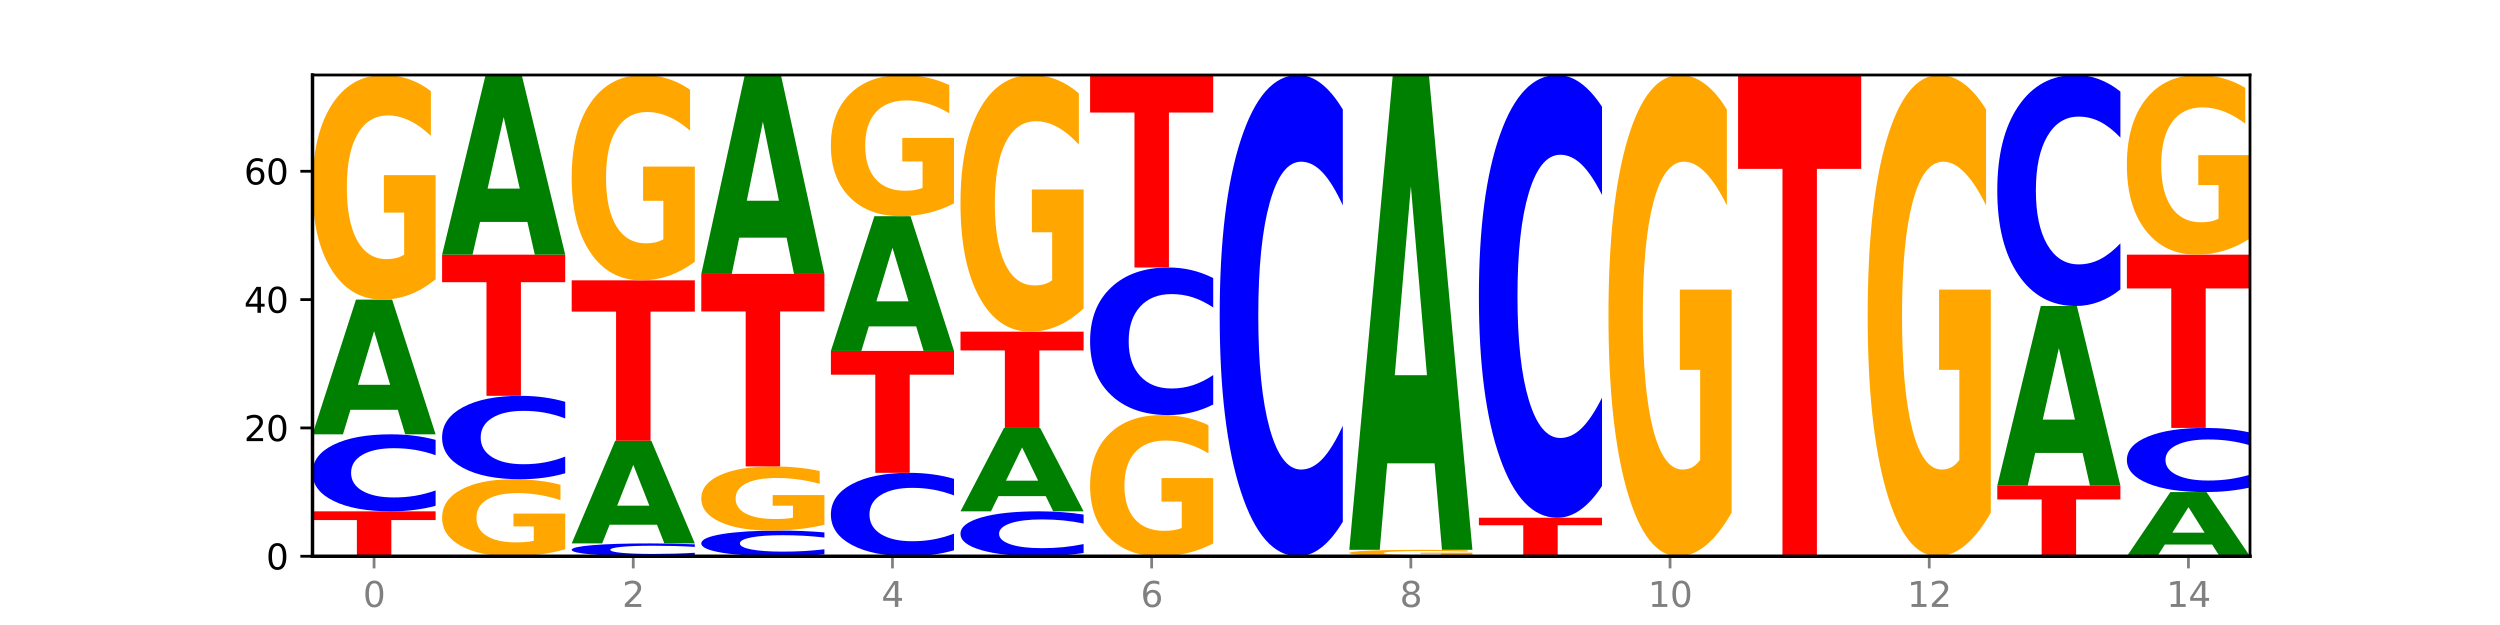<?xml version="1.0" encoding="utf-8" standalone="no"?>
<!DOCTYPE svg PUBLIC "-//W3C//DTD SVG 1.1//EN"
  "http://www.w3.org/Graphics/SVG/1.1/DTD/svg11.dtd">
<svg xmlns:xlink="http://www.w3.org/1999/xlink" width="720pt" height="180pt" viewBox="0 0 720 180" xmlns="http://www.w3.org/2000/svg" version="1.1">
 <defs>
  <style type="text/css">*{stroke-linejoin: round; stroke-linecap: butt}</style>
 </defs>
 <g id="figure_1">
  <g id="patch_1">
   <path d="M 0 180 
L 720 180 
L 720 0 
L 0 0 
z
" style="fill: #ffffff"/>
  </g>
  <g id="axes_1">
   <g id="patch_2">
    <path d="M 90 160.2 
L 648 160.2 
L 648 21.6 
L 90 21.6 
z
" style="fill: #ffffff"/>
   </g>
   <g id="line2d_1">
    <path d="M 90 160.2 
L 648 160.2 
" clip-path="url(#p70ac80c0d8)" style="fill: none; stroke: #000000; stroke-width: 0.5; stroke-linecap: square"/>
   </g>
   <g id="patch_3">
    <path d="M 90 147.264 
L 125.458 147.264 
L 125.458 149.787 
L 112.701 149.787 
L 112.701 160.2 
L 102.781 160.2 
L 102.781 149.787 
L 90 149.787 
L 90 147.264 
z
" clip-path="url(#p70ac80c0d8)" style="fill: #ff0000"/>
   </g>
   <g id="patch_4">
    <path d="M 125.458 145.674 
Q 122.492 146.462 119.285 146.861 
Q 116.078 147.264 112.585 147.264 
Q 102.168 147.264 96.084 144.277 
Q 90 141.291 90 136.183 
Q 90 131.057 96.084 128.075 
Q 102.168 125.088 112.585 125.088 
Q 116.078 125.088 119.285 125.491 
Q 122.492 125.89 125.458 126.678 
L 125.458 131.098 
Q 122.465 130.054 119.562 129.568 
Q 116.658 129.083 113.451 129.083 
Q 107.698 129.083 104.401 130.974 
Q 101.114 132.862 101.114 136.183 
Q 101.114 139.49 104.401 141.382 
Q 107.698 143.269 113.451 143.269 
Q 116.658 143.269 119.562 142.784 
Q 122.465 142.294 125.458 141.249 
L 125.458 145.674 
z
" clip-path="url(#p70ac80c0d8)" style="fill: #0000ff"/>
   </g>
   <g id="patch_5">
    <path d="M 114.562 118.018 
L 100.925 118.018 
L 98.772 125.088 
L 90 125.088 
L 102.527 86.28 
L 112.931 86.28 
L 125.458 125.088 
L 116.693 125.088 
L 114.562 118.018 
z
M 103.1 110.816 
L 112.365 110.816 
L 107.74 95.379 
L 103.1 110.816 
z
" clip-path="url(#p70ac80c0d8)" style="fill: #008000"/>
   </g>
   <g id="patch_6">
    <path d="M 125.458 80.428 
Q 121.882 83.354 118.036 84.824 
Q 114.19 86.28 110.089 86.28 
Q 100.823 86.28 95.412 77.569 
Q 90 68.857 90 53.96 
Q 90 38.889 95.507 30.244 
Q 101.022 21.6 110.614 21.6 
Q 114.309 21.6 117.694 22.776 
Q 121.088 23.938 124.091 26.236 
L 124.091 39.129 
Q 120.992 36.177 117.925 34.72 
Q 114.857 33.251 111.774 33.251 
Q 106.068 33.251 102.977 38.622 
Q 99.886 43.979 99.886 53.96 
Q 99.886 63.847 102.866 69.245 
Q 105.846 74.629 111.329 74.629 
Q 112.823 74.629 114.102 74.322 
Q 115.382 74.001 116.399 73.333 
L 116.399 61.228 
L 110.558 61.228 
L 110.558 50.446 
L 125.458 50.446 
L 125.458 80.428 
z
" clip-path="url(#p70ac80c0d8)" style="fill: #ffa600"/>
   </g>
   <g id="patch_7">
    <path d="M 162.783 158.194 
Q 159.207 159.197 155.36 159.701 
Q 151.514 160.2 147.414 160.2 
Q 138.148 160.2 132.736 157.213 
Q 127.324 154.227 127.324 149.119 
Q 127.324 143.952 132.831 140.988 
Q 138.346 138.024 147.938 138.024 
Q 151.633 138.024 155.019 138.427 
Q 158.412 138.826 161.416 139.614 
L 161.416 144.034 
Q 158.317 143.022 155.249 142.522 
Q 152.182 142.019 149.098 142.019 
Q 143.393 142.019 140.301 143.86 
Q 137.21 145.697 137.21 149.119 
Q 137.21 152.509 140.19 154.359 
Q 143.17 156.205 148.653 156.205 
Q 150.147 156.205 151.427 156.1 
Q 152.706 155.99 153.723 155.761 
L 153.723 151.611 
L 147.883 151.611 
L 147.883 147.914 
L 162.783 147.914 
L 162.783 158.194 
z
" clip-path="url(#p70ac80c0d8)" style="fill: #ffa600"/>
   </g>
   <g id="patch_8">
    <path d="M 162.783 136.302 
Q 159.817 137.156 156.609 137.587 
Q 153.402 138.024 149.909 138.024 
Q 139.492 138.024 133.408 134.788 
Q 127.324 131.553 127.324 126.019 
Q 127.324 120.466 133.408 117.236 
Q 139.492 114 149.909 114 
Q 153.402 114 156.609 114.437 
Q 159.817 114.868 162.783 115.722 
L 162.783 120.511 
Q 159.79 119.379 156.886 118.853 
Q 153.983 118.327 150.776 118.327 
Q 145.022 118.327 141.726 120.377 
Q 138.438 122.422 138.438 126.019 
Q 138.438 129.602 141.726 131.652 
Q 145.022 133.697 150.776 133.697 
Q 153.983 133.697 156.886 133.171 
Q 159.79 132.64 162.783 131.508 
L 162.783 136.302 
z
" clip-path="url(#p70ac80c0d8)" style="fill: #0000ff"/>
   </g>
   <g id="patch_9">
    <path d="M 127.324 73.344 
L 162.783 73.344 
L 162.783 81.273 
L 150.026 81.273 
L 150.026 114 
L 140.106 114 
L 140.106 81.273 
L 127.324 81.273 
L 127.324 73.344 
z
" clip-path="url(#p70ac80c0d8)" style="fill: #ff0000"/>
   </g>
   <g id="patch_10">
    <path d="M 151.886 63.918 
L 138.25 63.918 
L 136.097 73.344 
L 127.324 73.344 
L 139.852 21.6 
L 150.255 21.6 
L 162.783 73.344 
L 154.018 73.344 
L 151.886 63.918 
z
M 140.425 54.314 
L 149.69 54.314 
L 145.064 33.732 
L 140.425 54.314 
z
" clip-path="url(#p70ac80c0d8)" style="fill: #008000"/>
   </g>
   <g id="patch_11">
    <path d="M 200.107 159.935 
Q 197.141 160.066 193.934 160.133 
Q 190.727 160.2 187.233 160.2 
Q 176.817 160.2 170.733 159.702 
Q 164.649 159.204 164.649 158.353 
Q 164.649 157.499 170.733 157.002 
Q 176.817 156.504 187.233 156.504 
Q 190.727 156.504 193.934 156.571 
Q 197.141 156.638 200.107 156.769 
L 200.107 157.506 
Q 197.114 157.332 194.211 157.251 
Q 191.307 157.17 188.1 157.17 
Q 182.347 157.17 179.05 157.485 
Q 175.762 157.8 175.762 158.353 
Q 175.762 158.904 179.05 159.22 
Q 182.347 159.534 188.1 159.534 
Q 191.307 159.534 194.211 159.453 
Q 197.114 159.372 200.107 159.198 
L 200.107 159.935 
z
" clip-path="url(#p70ac80c0d8)" style="fill: #0000ff"/>
   </g>
   <g id="patch_12">
    <path d="M 189.211 151.118 
L 175.574 151.118 
L 173.421 156.504 
L 164.649 156.504 
L 177.176 126.936 
L 187.58 126.936 
L 200.107 156.504 
L 191.342 156.504 
L 189.211 151.118 
z
M 177.749 145.63 
L 187.014 145.63 
L 182.389 133.869 
L 177.749 145.63 
z
" clip-path="url(#p70ac80c0d8)" style="fill: #008000"/>
   </g>
   <g id="patch_13">
    <path d="M 164.649 80.736 
L 200.107 80.736 
L 200.107 89.746 
L 187.35 89.746 
L 187.35 126.936 
L 177.43 126.936 
L 177.43 89.746 
L 164.649 89.746 
L 164.649 80.736 
z
" clip-path="url(#p70ac80c0d8)" style="fill: #ff0000"/>
   </g>
   <g id="patch_14">
    <path d="M 200.107 75.386 
Q 196.531 78.061 192.685 79.404 
Q 188.839 80.736 184.738 80.736 
Q 175.472 80.736 170.061 72.771 
Q 164.649 64.807 164.649 51.186 
Q 164.649 37.407 170.156 29.504 
Q 175.671 21.6 185.263 21.6 
Q 188.958 21.6 192.343 22.675 
Q 195.736 23.738 198.74 25.839 
L 198.74 37.627 
Q 195.641 34.927 192.574 33.596 
Q 189.506 32.252 186.423 32.252 
Q 180.717 32.252 177.626 37.163 
Q 174.535 42.061 174.535 51.186 
Q 174.535 60.226 177.515 65.161 
Q 180.495 70.084 185.978 70.084 
Q 187.472 70.084 188.751 69.803 
Q 190.031 69.51 191.048 68.899 
L 191.048 57.832 
L 185.207 57.832 
L 185.207 47.974 
L 200.107 47.974 
L 200.107 75.386 
z
" clip-path="url(#p70ac80c0d8)" style="fill: #ffa600"/>
   </g>
   <g id="patch_15">
    <path d="M 237.431 159.67 
Q 234.465 159.933 231.258 160.066 
Q 228.051 160.2 224.558 160.2 
Q 214.141 160.2 208.057 159.204 
Q 201.973 158.209 201.973 156.506 
Q 201.973 154.798 208.057 153.804 
Q 214.141 152.808 224.558 152.808 
Q 228.051 152.808 231.258 152.942 
Q 234.465 153.075 237.431 153.338 
L 237.431 154.811 
Q 234.439 154.463 231.535 154.301 
Q 228.632 154.14 225.424 154.14 
Q 219.671 154.14 216.375 154.77 
Q 213.087 155.399 213.087 156.506 
Q 213.087 157.609 216.375 158.239 
Q 219.671 158.868 225.424 158.868 
Q 228.632 158.868 231.535 158.707 
Q 234.439 158.543 237.431 158.195 
L 237.431 159.67 
z
" clip-path="url(#p70ac80c0d8)" style="fill: #0000ff"/>
   </g>
   <g id="patch_16">
    <path d="M 237.431 151.136 
Q 233.855 151.972 230.009 152.392 
Q 226.163 152.808 222.063 152.808 
Q 212.797 152.808 207.385 150.319 
Q 201.973 147.83 201.973 143.574 
Q 201.973 139.268 207.48 136.798 
Q 212.995 134.328 222.587 134.328 
Q 226.282 134.328 229.668 134.664 
Q 233.061 134.996 236.065 135.653 
L 236.065 139.336 
Q 232.965 138.493 229.898 138.077 
Q 226.831 137.657 223.747 137.657 
Q 218.041 137.657 214.95 139.191 
Q 211.859 140.722 211.859 143.574 
Q 211.859 146.399 214.839 147.941 
Q 217.819 149.479 223.302 149.479 
Q 224.796 149.479 226.076 149.391 
Q 227.355 149.3 228.372 149.109 
L 228.372 145.65 
L 222.531 145.65 
L 222.531 142.57 
L 237.431 142.57 
L 237.431 151.136 
z
" clip-path="url(#p70ac80c0d8)" style="fill: #ffa600"/>
   </g>
   <g id="patch_17">
    <path d="M 201.973 78.888 
L 237.431 78.888 
L 237.431 89.7 
L 224.675 89.7 
L 224.675 134.328 
L 214.755 134.328 
L 214.755 89.7 
L 201.973 89.7 
L 201.973 78.888 
z
" clip-path="url(#p70ac80c0d8)" style="fill: #ff0000"/>
   </g>
   <g id="patch_18">
    <path d="M 226.535 68.452 
L 212.899 68.452 
L 210.745 78.888 
L 201.973 78.888 
L 214.501 21.6 
L 224.904 21.6 
L 237.431 78.888 
L 228.667 78.888 
L 226.535 68.452 
z
M 215.073 57.819 
L 224.339 57.819 
L 219.713 35.032 
L 215.073 57.819 
z
" clip-path="url(#p70ac80c0d8)" style="fill: #008000"/>
   </g>
   <g id="patch_19">
    <path d="M 274.756 158.478 
Q 271.79 159.332 268.583 159.763 
Q 265.375 160.2 261.882 160.2 
Q 251.465 160.2 245.382 156.964 
Q 239.298 153.729 239.298 148.195 
Q 239.298 142.642 245.382 139.412 
Q 251.465 136.176 261.882 136.176 
Q 265.375 136.176 268.583 136.613 
Q 271.79 137.044 274.756 137.898 
L 274.756 142.687 
Q 271.763 141.555 268.86 141.029 
Q 265.956 140.503 262.749 140.503 
Q 256.995 140.503 253.699 142.553 
Q 250.411 144.598 250.411 148.195 
Q 250.411 151.778 253.699 153.828 
Q 256.995 155.873 262.749 155.873 
Q 265.956 155.873 268.86 155.347 
Q 271.763 154.816 274.756 153.684 
L 274.756 158.478 
z
" clip-path="url(#p70ac80c0d8)" style="fill: #0000ff"/>
   </g>
   <g id="patch_20">
    <path d="M 239.298 101.064 
L 274.756 101.064 
L 274.756 107.912 
L 261.999 107.912 
L 261.999 136.176 
L 252.079 136.176 
L 252.079 107.912 
L 239.298 107.912 
L 239.298 101.064 
z
" clip-path="url(#p70ac80c0d8)" style="fill: #ff0000"/>
   </g>
   <g id="patch_21">
    <path d="M 263.86 93.994 
L 250.223 93.994 
L 248.07 101.064 
L 239.298 101.064 
L 251.825 62.256 
L 262.228 62.256 
L 274.756 101.064 
L 265.991 101.064 
L 263.86 93.994 
z
M 252.398 86.792 
L 261.663 86.792 
L 257.038 71.355 
L 252.398 86.792 
z
" clip-path="url(#p70ac80c0d8)" style="fill: #008000"/>
   </g>
   <g id="patch_22">
    <path d="M 274.756 58.578 
Q 271.18 60.417 267.334 61.341 
Q 263.487 62.256 259.387 62.256 
Q 250.121 62.256 244.709 56.78 
Q 239.298 51.305 239.298 41.941 
Q 239.298 32.467 244.805 27.034 
Q 250.32 21.6 259.911 21.6 
Q 263.607 21.6 266.992 22.339 
Q 270.385 23.07 273.389 24.514 
L 273.389 32.619 
Q 270.29 30.763 267.222 29.847 
Q 264.155 28.923 261.072 28.923 
Q 255.366 28.923 252.275 32.299 
Q 249.183 35.667 249.183 41.941 
Q 249.183 48.155 252.163 51.548 
Q 255.143 54.933 260.627 54.933 
Q 262.121 54.933 263.4 54.74 
Q 264.679 54.538 265.697 54.118 
L 265.697 46.509 
L 259.856 46.509 
L 259.856 39.732 
L 274.756 39.732 
L 274.756 58.578 
z
" clip-path="url(#p70ac80c0d8)" style="fill: #ffa600"/>
   </g>
   <g id="patch_23">
    <path d="M 312.08 159.273 
Q 309.114 159.732 305.907 159.965 
Q 302.7 160.2 299.207 160.2 
Q 288.79 160.2 282.706 158.458 
Q 276.622 156.715 276.622 153.736 
Q 276.622 150.746 282.706 149.006 
Q 288.79 147.264 299.207 147.264 
Q 302.7 147.264 305.907 147.499 
Q 309.114 147.732 312.08 148.191 
L 312.08 150.77 
Q 309.087 150.161 306.184 149.877 
Q 303.28 149.594 300.073 149.594 
Q 294.32 149.594 291.023 150.698 
Q 287.736 151.799 287.736 153.736 
Q 287.736 155.665 291.023 156.769 
Q 294.32 157.87 300.073 157.87 
Q 303.28 157.87 306.184 157.587 
Q 309.087 157.301 312.08 156.691 
L 312.08 159.273 
z
" clip-path="url(#p70ac80c0d8)" style="fill: #0000ff"/>
   </g>
   <g id="patch_24">
    <path d="M 301.184 142.888 
L 287.547 142.888 
L 285.394 147.264 
L 276.622 147.264 
L 289.15 123.24 
L 299.553 123.24 
L 312.08 147.264 
L 303.315 147.264 
L 301.184 142.888 
z
M 289.722 138.429 
L 298.987 138.429 
L 294.362 128.873 
L 289.722 138.429 
z
" clip-path="url(#p70ac80c0d8)" style="fill: #008000"/>
   </g>
   <g id="patch_25">
    <path d="M 276.622 95.52 
L 312.08 95.52 
L 312.08 100.926 
L 299.324 100.926 
L 299.324 123.24 
L 289.404 123.24 
L 289.404 100.926 
L 276.622 100.926 
L 276.622 95.52 
z
" clip-path="url(#p70ac80c0d8)" style="fill: #ff0000"/>
   </g>
   <g id="patch_26">
    <path d="M 312.08 88.832 
Q 308.504 92.176 304.658 93.856 
Q 300.812 95.52 296.711 95.52 
Q 287.445 95.52 282.034 85.564 
Q 276.622 75.608 276.622 58.583 
Q 276.622 41.359 282.129 31.479 
Q 287.644 21.6 297.236 21.6 
Q 300.931 21.6 304.316 22.944 
Q 307.71 24.272 310.713 26.899 
L 310.713 41.634 
Q 307.614 38.259 304.547 36.595 
Q 301.479 34.915 298.396 34.915 
Q 292.69 34.915 289.599 41.053 
Q 286.508 47.177 286.508 58.583 
Q 286.508 69.882 289.488 76.051 
Q 292.468 82.205 297.951 82.205 
Q 299.445 82.205 300.724 81.854 
Q 302.004 81.487 303.021 80.724 
L 303.021 66.89 
L 297.18 66.89 
L 297.18 54.567 
L 312.08 54.567 
L 312.08 88.832 
z
" clip-path="url(#p70ac80c0d8)" style="fill: #ffa600"/>
   </g>
   <g id="patch_27">
    <path d="M 349.405 156.522 
Q 345.829 158.361 341.982 159.285 
Q 338.136 160.2 334.036 160.2 
Q 324.77 160.2 319.358 154.724 
Q 313.946 149.249 313.946 139.885 
Q 313.946 130.411 319.454 124.978 
Q 324.969 119.544 334.56 119.544 
Q 338.255 119.544 341.641 120.283 
Q 345.034 121.014 348.038 122.458 
L 348.038 130.563 
Q 344.939 128.707 341.871 127.791 
Q 338.804 126.867 335.72 126.867 
Q 330.015 126.867 326.923 130.243 
Q 323.832 133.611 323.832 139.885 
Q 323.832 146.099 326.812 149.492 
Q 329.792 152.877 335.275 152.877 
Q 336.769 152.877 338.049 152.684 
Q 339.328 152.482 340.345 152.062 
L 340.345 144.453 
L 334.505 144.453 
L 334.505 137.676 
L 349.405 137.676 
L 349.405 156.522 
z
" clip-path="url(#p70ac80c0d8)" style="fill: #ffa600"/>
   </g>
   <g id="patch_28">
    <path d="M 349.405 116.497 
Q 346.439 118.007 343.231 118.771 
Q 340.024 119.544 336.531 119.544 
Q 326.114 119.544 320.03 113.819 
Q 313.946 108.095 313.946 98.305 
Q 313.946 88.48 320.03 82.765 
Q 326.114 77.04 336.531 77.04 
Q 340.024 77.04 343.231 77.813 
Q 346.439 78.577 349.405 80.087 
L 349.405 88.559 
Q 346.412 86.558 343.508 85.627 
Q 340.605 84.696 337.398 84.696 
Q 331.644 84.696 328.348 88.322 
Q 325.06 91.94 325.06 98.305 
Q 325.06 104.644 328.348 108.27 
Q 331.644 111.888 337.398 111.888 
Q 340.605 111.888 343.508 110.957 
Q 346.412 110.018 349.405 108.016 
L 349.405 116.497 
z
" clip-path="url(#p70ac80c0d8)" style="fill: #0000ff"/>
   </g>
   <g id="patch_29">
    <path d="M 313.946 21.6 
L 349.405 21.6 
L 349.405 32.412 
L 336.648 32.412 
L 336.648 77.04 
L 326.728 77.04 
L 326.728 32.412 
L 313.946 32.412 
L 313.946 21.6 
z
" clip-path="url(#p70ac80c0d8)" style="fill: #ff0000"/>
   </g>
   <g id="patch_30">
    <path d="M 386.729 150.265 
Q 383.763 155.19 380.556 157.681 
Q 377.349 160.2 373.856 160.2 
Q 363.439 160.2 357.355 141.533 
Q 351.271 122.866 351.271 90.943 
Q 351.271 58.905 357.355 40.267 
Q 363.439 21.6 373.856 21.6 
Q 377.349 21.6 380.556 24.119 
Q 383.763 26.61 386.729 31.535 
L 386.729 59.163 
Q 383.736 52.635 380.833 49.601 
Q 377.929 46.566 374.722 46.566 
Q 368.969 46.566 365.672 58.39 
Q 362.385 70.186 362.385 90.943 
Q 362.385 111.614 365.672 123.439 
Q 368.969 135.234 374.722 135.234 
Q 377.929 135.234 380.833 132.199 
Q 383.736 129.136 386.729 122.608 
L 386.729 150.265 
z
" clip-path="url(#p70ac80c0d8)" style="fill: #0000ff"/>
   </g>
   <g id="patch_31">
    <path d="M 424.054 160.033 
Q 420.477 160.116 416.631 160.158 
Q 412.785 160.2 408.685 160.2 
Q 399.419 160.2 394.007 159.951 
Q 388.595 159.702 388.595 159.277 
Q 388.595 158.846 394.102 158.599 
Q 399.617 158.352 409.209 158.352 
Q 412.904 158.352 416.29 158.386 
Q 419.683 158.419 422.687 158.484 
L 422.687 158.853 
Q 419.587 158.768 416.52 158.727 
Q 413.453 158.685 410.369 158.685 
Q 404.664 158.685 401.572 158.838 
Q 398.481 158.991 398.481 159.277 
Q 398.481 159.559 401.461 159.713 
Q 404.441 159.867 409.924 159.867 
Q 411.418 159.867 412.698 159.858 
Q 413.977 159.849 414.994 159.83 
L 414.994 159.484 
L 409.153 159.484 
L 409.153 159.176 
L 424.054 159.176 
L 424.054 160.033 
z
" clip-path="url(#p70ac80c0d8)" style="fill: #ffa600"/>
   </g>
   <g id="patch_32">
    <path d="M 413.157 133.44 
L 399.521 133.44 
L 397.367 158.352 
L 388.595 158.352 
L 401.123 21.6 
L 411.526 21.6 
L 424.054 158.352 
L 415.289 158.352 
L 413.157 133.44 
z
M 401.695 108.059 
L 410.961 108.059 
L 406.335 53.663 
L 401.695 108.059 
z
" clip-path="url(#p70ac80c0d8)" style="fill: #008000"/>
   </g>
   <g id="patch_33">
    <path d="M 425.92 149.112 
L 461.378 149.112 
L 461.378 151.274 
L 448.621 151.274 
L 448.621 160.2 
L 438.701 160.2 
L 438.701 151.274 
L 425.92 151.274 
L 425.92 149.112 
z
" clip-path="url(#p70ac80c0d8)" style="fill: #ff0000"/>
   </g>
   <g id="patch_34">
    <path d="M 461.378 139.972 
Q 458.412 144.502 455.205 146.794 
Q 451.997 149.112 448.504 149.112 
Q 438.088 149.112 432.004 131.938 
Q 425.92 114.765 425.92 85.396 
Q 425.92 55.921 432.004 38.774 
Q 438.088 21.6 448.504 21.6 
Q 451.997 21.6 455.205 23.918 
Q 458.412 26.21 461.378 30.74 
L 461.378 56.158 
Q 458.385 50.153 455.482 47.361 
Q 452.578 44.568 449.371 44.568 
Q 443.618 44.568 440.321 55.447 
Q 437.033 66.299 437.033 85.396 
Q 437.033 104.413 440.321 115.291 
Q 443.618 126.144 449.371 126.144 
Q 452.578 126.144 455.482 123.351 
Q 458.385 120.533 461.378 114.528 
L 461.378 139.972 
z
" clip-path="url(#p70ac80c0d8)" style="fill: #0000ff"/>
   </g>
   <g id="patch_35">
    <path d="M 498.702 147.66 
Q 495.126 153.93 491.28 157.079 
Q 487.434 160.2 483.333 160.2 
Q 474.068 160.2 468.656 141.533 
Q 463.244 122.866 463.244 90.943 
Q 463.244 58.648 468.751 40.124 
Q 474.266 21.6 483.858 21.6 
Q 487.553 21.6 490.938 24.119 
Q 494.332 26.61 497.336 31.535 
L 497.336 59.163 
Q 494.236 52.836 491.169 49.715 
Q 488.101 46.566 485.018 46.566 
Q 479.312 46.566 476.221 58.075 
Q 473.13 69.556 473.13 90.943 
Q 473.13 112.129 476.11 123.696 
Q 479.09 135.234 484.573 135.234 
Q 486.067 135.234 487.347 134.576 
Q 488.626 133.889 489.643 132.457 
L 489.643 106.518 
L 483.802 106.518 
L 483.802 83.413 
L 498.702 83.413 
L 498.702 147.66 
z
" clip-path="url(#p70ac80c0d8)" style="fill: #ffa600"/>
   </g>
   <g id="patch_36">
    <path d="M 500.569 21.6 
L 536.027 21.6 
L 536.027 48.631 
L 523.27 48.631 
L 523.27 160.2 
L 513.35 160.2 
L 513.35 48.631 
L 500.569 48.631 
L 500.569 21.6 
z
" clip-path="url(#p70ac80c0d8)" style="fill: #ff0000"/>
   </g>
   <g id="patch_37">
    <path d="M 573.351 147.66 
Q 569.775 153.93 565.929 157.079 
Q 562.083 160.2 557.982 160.2 
Q 548.716 160.2 543.305 141.533 
Q 537.893 122.866 537.893 90.943 
Q 537.893 58.648 543.4 40.124 
Q 548.915 21.6 558.507 21.6 
Q 562.202 21.6 565.587 24.119 
Q 568.98 26.61 571.984 31.535 
L 571.984 59.163 
Q 568.885 52.836 565.818 49.715 
Q 562.75 46.566 559.667 46.566 
Q 553.961 46.566 550.87 58.075 
Q 547.779 69.556 547.779 90.943 
Q 547.779 112.129 550.759 123.696 
Q 553.739 135.234 559.222 135.234 
Q 560.716 135.234 561.995 134.576 
Q 563.275 133.889 564.292 132.457 
L 564.292 106.518 
L 558.451 106.518 
L 558.451 83.413 
L 573.351 83.413 
L 573.351 147.66 
z
" clip-path="url(#p70ac80c0d8)" style="fill: #ffa600"/>
   </g>
   <g id="patch_38">
    <path d="M 575.217 139.872 
L 610.676 139.872 
L 610.676 143.837 
L 597.919 143.837 
L 597.919 160.2 
L 587.999 160.2 
L 587.999 143.837 
L 575.217 143.837 
L 575.217 139.872 
z
" clip-path="url(#p70ac80c0d8)" style="fill: #ff0000"/>
   </g>
   <g id="patch_39">
    <path d="M 599.779 130.446 
L 586.143 130.446 
L 583.99 139.872 
L 575.217 139.872 
L 587.745 88.128 
L 598.148 88.128 
L 610.676 139.872 
L 601.911 139.872 
L 599.779 130.446 
z
M 588.318 120.842 
L 597.583 120.842 
L 592.957 100.26 
L 588.318 120.842 
z
" clip-path="url(#p70ac80c0d8)" style="fill: #008000"/>
   </g>
   <g id="patch_40">
    <path d="M 610.676 83.359 
Q 607.71 85.723 604.502 86.919 
Q 601.295 88.128 597.802 88.128 
Q 587.385 88.128 581.301 79.168 
Q 575.217 70.208 575.217 54.885 
Q 575.217 39.507 581.301 30.56 
Q 587.385 21.6 597.802 21.6 
Q 601.295 21.6 604.502 22.809 
Q 607.71 24.005 610.676 26.369 
L 610.676 39.63 
Q 607.683 36.497 604.779 35.04 
Q 601.876 33.584 598.669 33.584 
Q 592.915 33.584 589.619 39.259 
Q 586.331 44.921 586.331 54.885 
Q 586.331 64.807 589.619 70.482 
Q 592.915 76.144 598.669 76.144 
Q 601.876 76.144 604.779 74.688 
Q 607.683 73.217 610.676 70.084 
L 610.676 83.359 
z
" clip-path="url(#p70ac80c0d8)" style="fill: #0000ff"/>
   </g>
   <g id="patch_41">
    <path d="M 637.104 156.834 
L 623.467 156.834 
L 621.314 160.2 
L 612.542 160.2 
L 625.069 141.72 
L 635.473 141.72 
L 648 160.2 
L 639.235 160.2 
L 637.104 156.834 
z
M 625.642 153.404 
L 634.907 153.404 
L 630.282 146.053 
L 625.642 153.404 
z
" clip-path="url(#p70ac80c0d8)" style="fill: #008000"/>
   </g>
   <g id="patch_42">
    <path d="M 648 140.395 
Q 645.034 141.052 641.827 141.384 
Q 638.62 141.72 635.126 141.72 
Q 624.71 141.72 618.626 139.231 
Q 612.542 136.742 612.542 132.486 
Q 612.542 128.214 618.626 125.729 
Q 624.71 123.24 635.126 123.24 
Q 638.62 123.24 641.827 123.576 
Q 645.034 123.908 648 124.565 
L 648 128.248 
Q 645.007 127.378 642.104 126.973 
Q 639.2 126.569 635.993 126.569 
Q 630.24 126.569 626.943 128.145 
Q 623.655 129.718 623.655 132.486 
Q 623.655 135.242 626.943 136.818 
Q 630.24 138.391 635.993 138.391 
Q 639.2 138.391 642.104 137.987 
Q 645.007 137.578 648 136.708 
L 648 140.395 
z
" clip-path="url(#p70ac80c0d8)" style="fill: #0000ff"/>
   </g>
   <g id="patch_43">
    <path d="M 612.542 73.344 
L 648 73.344 
L 648 83.075 
L 635.243 83.075 
L 635.243 123.24 
L 625.323 123.24 
L 625.323 83.075 
L 612.542 83.075 
L 612.542 73.344 
z
" clip-path="url(#p70ac80c0d8)" style="fill: #ff0000"/>
   </g>
   <g id="patch_44">
    <path d="M 648 68.662 
Q 644.424 71.003 640.578 72.179 
Q 636.732 73.344 632.631 73.344 
Q 623.365 73.344 617.954 66.375 
Q 612.542 59.406 612.542 47.488 
Q 612.542 35.431 618.049 28.516 
Q 623.564 21.6 633.156 21.6 
Q 636.851 21.6 640.236 22.541 
Q 643.629 23.471 646.633 25.309 
L 646.633 35.624 
Q 643.534 33.261 640.467 32.096 
Q 637.399 30.921 634.316 30.921 
Q 628.61 30.921 625.519 35.217 
Q 622.428 39.504 622.428 47.488 
Q 622.428 55.398 625.408 59.716 
Q 628.388 64.023 633.871 64.023 
Q 635.365 64.023 636.644 63.778 
Q 637.924 63.521 638.941 62.987 
L 638.941 53.303 
L 633.1 53.303 
L 633.1 44.677 
L 648 44.677 
L 648 68.662 
z
" clip-path="url(#p70ac80c0d8)" style="fill: #ffa600"/>
   </g>
   <g id="matplotlib.axis_1">
    <g id="xtick_1">
     <g id="line2d_2">
      <defs>
       <path id="m66a1bf9060" d="M 0 0 
L 0 3.5 
" style="stroke: #808080; stroke-width: 0.8"/>
      </defs>
      <g>
       <use xlink:href="#m66a1bf9060" x="107.729" y="160.2" style="fill: #808080; stroke: #808080; stroke-width: 0.8"/>
      </g>
     </g>
     <g id="text_1">
      <!-- 0 -->
      <g style="fill: #808080" transform="translate(104.548 174.798) scale(0.1 -0.1)">
       <defs>
        <path id="DejaVuSans-30" d="M 2034 4250 
Q 1547 4250 1301 3770 
Q 1056 3291 1056 2328 
Q 1056 1369 1301 889 
Q 1547 409 2034 409 
Q 2525 409 2770 889 
Q 3016 1369 3016 2328 
Q 3016 3291 2770 3770 
Q 2525 4250 2034 4250 
z
M 2034 4750 
Q 2819 4750 3233 4129 
Q 3647 3509 3647 2328 
Q 3647 1150 3233 529 
Q 2819 -91 2034 -91 
Q 1250 -91 836 529 
Q 422 1150 422 2328 
Q 422 3509 836 4129 
Q 1250 4750 2034 4750 
z
" transform="scale(0.016)"/>
       </defs>
       <use xlink:href="#DejaVuSans-30"/>
      </g>
     </g>
    </g>
    <g id="xtick_2">
     <g id="line2d_3">
      <g>
       <use xlink:href="#m66a1bf9060" x="182.378" y="160.2" style="fill: #808080; stroke: #808080; stroke-width: 0.8"/>
      </g>
     </g>
     <g id="text_2">
      <!-- 2 -->
      <g style="fill: #808080" transform="translate(179.197 174.798) scale(0.1 -0.1)">
       <defs>
        <path id="DejaVuSans-32" d="M 1228 531 
L 3431 531 
L 3431 0 
L 469 0 
L 469 531 
Q 828 903 1448 1529 
Q 2069 2156 2228 2338 
Q 2531 2678 2651 2914 
Q 2772 3150 2772 3378 
Q 2772 3750 2511 3984 
Q 2250 4219 1831 4219 
Q 1534 4219 1204 4116 
Q 875 4013 500 3803 
L 500 4441 
Q 881 4594 1212 4672 
Q 1544 4750 1819 4750 
Q 2544 4750 2975 4387 
Q 3406 4025 3406 3419 
Q 3406 3131 3298 2873 
Q 3191 2616 2906 2266 
Q 2828 2175 2409 1742 
Q 1991 1309 1228 531 
z
" transform="scale(0.016)"/>
       </defs>
       <use xlink:href="#DejaVuSans-32"/>
      </g>
     </g>
    </g>
    <g id="xtick_3">
     <g id="line2d_4">
      <g>
       <use xlink:href="#m66a1bf9060" x="257.027" y="160.2" style="fill: #808080; stroke: #808080; stroke-width: 0.8"/>
      </g>
     </g>
     <g id="text_3">
      <!-- 4 -->
      <g style="fill: #808080" transform="translate(253.846 174.798) scale(0.1 -0.1)">
       <defs>
        <path id="DejaVuSans-34" d="M 2419 4116 
L 825 1625 
L 2419 1625 
L 2419 4116 
z
M 2253 4666 
L 3047 4666 
L 3047 1625 
L 3713 1625 
L 3713 1100 
L 3047 1100 
L 3047 0 
L 2419 0 
L 2419 1100 
L 313 1100 
L 313 1709 
L 2253 4666 
z
" transform="scale(0.016)"/>
       </defs>
       <use xlink:href="#DejaVuSans-34"/>
      </g>
     </g>
    </g>
    <g id="xtick_4">
     <g id="line2d_5">
      <g>
       <use xlink:href="#m66a1bf9060" x="331.676" y="160.2" style="fill: #808080; stroke: #808080; stroke-width: 0.8"/>
      </g>
     </g>
     <g id="text_4">
      <!-- 6 -->
      <g style="fill: #808080" transform="translate(328.494 174.798) scale(0.1 -0.1)">
       <defs>
        <path id="DejaVuSans-36" d="M 2113 2584 
Q 1688 2584 1439 2293 
Q 1191 2003 1191 1497 
Q 1191 994 1439 701 
Q 1688 409 2113 409 
Q 2538 409 2786 701 
Q 3034 994 3034 1497 
Q 3034 2003 2786 2293 
Q 2538 2584 2113 2584 
z
M 3366 4563 
L 3366 3988 
Q 3128 4100 2886 4159 
Q 2644 4219 2406 4219 
Q 1781 4219 1451 3797 
Q 1122 3375 1075 2522 
Q 1259 2794 1537 2939 
Q 1816 3084 2150 3084 
Q 2853 3084 3261 2657 
Q 3669 2231 3669 1497 
Q 3669 778 3244 343 
Q 2819 -91 2113 -91 
Q 1303 -91 875 529 
Q 447 1150 447 2328 
Q 447 3434 972 4092 
Q 1497 4750 2381 4750 
Q 2619 4750 2861 4703 
Q 3103 4656 3366 4563 
z
" transform="scale(0.016)"/>
       </defs>
       <use xlink:href="#DejaVuSans-36"/>
      </g>
     </g>
    </g>
    <g id="xtick_5">
     <g id="line2d_6">
      <g>
       <use xlink:href="#m66a1bf9060" x="406.324" y="160.2" style="fill: #808080; stroke: #808080; stroke-width: 0.8"/>
      </g>
     </g>
     <g id="text_5">
      <!-- 8 -->
      <g style="fill: #808080" transform="translate(403.143 174.798) scale(0.1 -0.1)">
       <defs>
        <path id="DejaVuSans-38" d="M 2034 2216 
Q 1584 2216 1326 1975 
Q 1069 1734 1069 1313 
Q 1069 891 1326 650 
Q 1584 409 2034 409 
Q 2484 409 2743 651 
Q 3003 894 3003 1313 
Q 3003 1734 2745 1975 
Q 2488 2216 2034 2216 
z
M 1403 2484 
Q 997 2584 770 2862 
Q 544 3141 544 3541 
Q 544 4100 942 4425 
Q 1341 4750 2034 4750 
Q 2731 4750 3128 4425 
Q 3525 4100 3525 3541 
Q 3525 3141 3298 2862 
Q 3072 2584 2669 2484 
Q 3125 2378 3379 2068 
Q 3634 1759 3634 1313 
Q 3634 634 3220 271 
Q 2806 -91 2034 -91 
Q 1263 -91 848 271 
Q 434 634 434 1313 
Q 434 1759 690 2068 
Q 947 2378 1403 2484 
z
M 1172 3481 
Q 1172 3119 1398 2916 
Q 1625 2713 2034 2713 
Q 2441 2713 2670 2916 
Q 2900 3119 2900 3481 
Q 2900 3844 2670 4047 
Q 2441 4250 2034 4250 
Q 1625 4250 1398 4047 
Q 1172 3844 1172 3481 
z
" transform="scale(0.016)"/>
       </defs>
       <use xlink:href="#DejaVuSans-38"/>
      </g>
     </g>
    </g>
    <g id="xtick_6">
     <g id="line2d_7">
      <g>
       <use xlink:href="#m66a1bf9060" x="480.973" y="160.2" style="fill: #808080; stroke: #808080; stroke-width: 0.8"/>
      </g>
     </g>
     <g id="text_6">
      <!-- 10 -->
      <g style="fill: #808080" transform="translate(474.611 174.798) scale(0.1 -0.1)">
       <defs>
        <path id="DejaVuSans-31" d="M 794 531 
L 1825 531 
L 1825 4091 
L 703 3866 
L 703 4441 
L 1819 4666 
L 2450 4666 
L 2450 531 
L 3481 531 
L 3481 0 
L 794 0 
L 794 531 
z
" transform="scale(0.016)"/>
       </defs>
       <use xlink:href="#DejaVuSans-31"/>
       <use xlink:href="#DejaVuSans-30" x="63.623"/>
      </g>
     </g>
    </g>
    <g id="xtick_7">
     <g id="line2d_8">
      <g>
       <use xlink:href="#m66a1bf9060" x="555.622" y="160.2" style="fill: #808080; stroke: #808080; stroke-width: 0.8"/>
      </g>
     </g>
     <g id="text_7">
      <!-- 12 -->
      <g style="fill: #808080" transform="translate(549.26 174.798) scale(0.1 -0.1)">
       <use xlink:href="#DejaVuSans-31"/>
       <use xlink:href="#DejaVuSans-32" x="63.623"/>
      </g>
     </g>
    </g>
    <g id="xtick_8">
     <g id="line2d_9">
      <g>
       <use xlink:href="#m66a1bf9060" x="630.271" y="160.2" style="fill: #808080; stroke: #808080; stroke-width: 0.8"/>
      </g>
     </g>
     <g id="text_8">
      <!-- 14 -->
      <g style="fill: #808080" transform="translate(623.908 174.798) scale(0.1 -0.1)">
       <use xlink:href="#DejaVuSans-31"/>
       <use xlink:href="#DejaVuSans-34" x="63.623"/>
      </g>
     </g>
    </g>
   </g>
   <g id="matplotlib.axis_2">
    <g id="ytick_1">
     <g id="line2d_10">
      <defs>
       <path id="m600cb24af3" d="M 0 0 
L -3.5 0 
" style="stroke: #000000; stroke-width: 0.8"/>
      </defs>
      <g>
       <use xlink:href="#m600cb24af3" x="90" y="160.2" style="stroke: #000000; stroke-width: 0.8"/>
      </g>
     </g>
     <g id="text_9">
      <!-- 0 -->
      <g transform="translate(76.638 163.999) scale(0.1 -0.1)">
       <use xlink:href="#DejaVuSans-30"/>
      </g>
     </g>
    </g>
    <g id="ytick_2">
     <g id="line2d_11">
      <g>
       <use xlink:href="#m600cb24af3" x="90" y="123.24" style="stroke: #000000; stroke-width: 0.8"/>
      </g>
     </g>
     <g id="text_10">
      <!-- 20 -->
      <g transform="translate(70.275 127.039) scale(0.1 -0.1)">
       <use xlink:href="#DejaVuSans-32"/>
       <use xlink:href="#DejaVuSans-30" x="63.623"/>
      </g>
     </g>
    </g>
    <g id="ytick_3">
     <g id="line2d_12">
      <g>
       <use xlink:href="#m600cb24af3" x="90" y="86.28" style="stroke: #000000; stroke-width: 0.8"/>
      </g>
     </g>
     <g id="text_11">
      <!-- 40 -->
      <g transform="translate(70.275 90.079) scale(0.1 -0.1)">
       <use xlink:href="#DejaVuSans-34"/>
       <use xlink:href="#DejaVuSans-30" x="63.623"/>
      </g>
     </g>
    </g>
    <g id="ytick_4">
     <g id="line2d_13">
      <g>
       <use xlink:href="#m600cb24af3" x="90" y="49.32" style="stroke: #000000; stroke-width: 0.8"/>
      </g>
     </g>
     <g id="text_12">
      <!-- 60 -->
      <g transform="translate(70.275 53.119) scale(0.1 -0.1)">
       <use xlink:href="#DejaVuSans-36"/>
       <use xlink:href="#DejaVuSans-30" x="63.623"/>
      </g>
     </g>
    </g>
   </g>
   <g id="patch_45">
    <path d="M 90 160.2 
L 90 21.6 
" style="fill: none; stroke: #000000; stroke-linejoin: miter; stroke-linecap: square"/>
   </g>
   <g id="patch_46">
    <path d="M 648 160.2 
L 648 21.6 
" style="fill: none; stroke: #000000; stroke-width: 0.8; stroke-linejoin: miter; stroke-linecap: square"/>
   </g>
   <g id="patch_47">
    <path d="M 90 160.2 
L 648 160.2 
" style="fill: none; stroke: #000000; stroke-linejoin: miter; stroke-linecap: square"/>
   </g>
   <g id="patch_48">
    <path d="M 90 21.6 
L 648 21.6 
" style="fill: none; stroke: #000000; stroke-width: 0.8; stroke-linejoin: miter; stroke-linecap: square"/>
   </g>
  </g>
 </g>
 <defs>
  <clipPath id="p70ac80c0d8">
   <rect x="90" y="21.6" width="558" height="138.6"/>
  </clipPath>
 </defs>
</svg>

